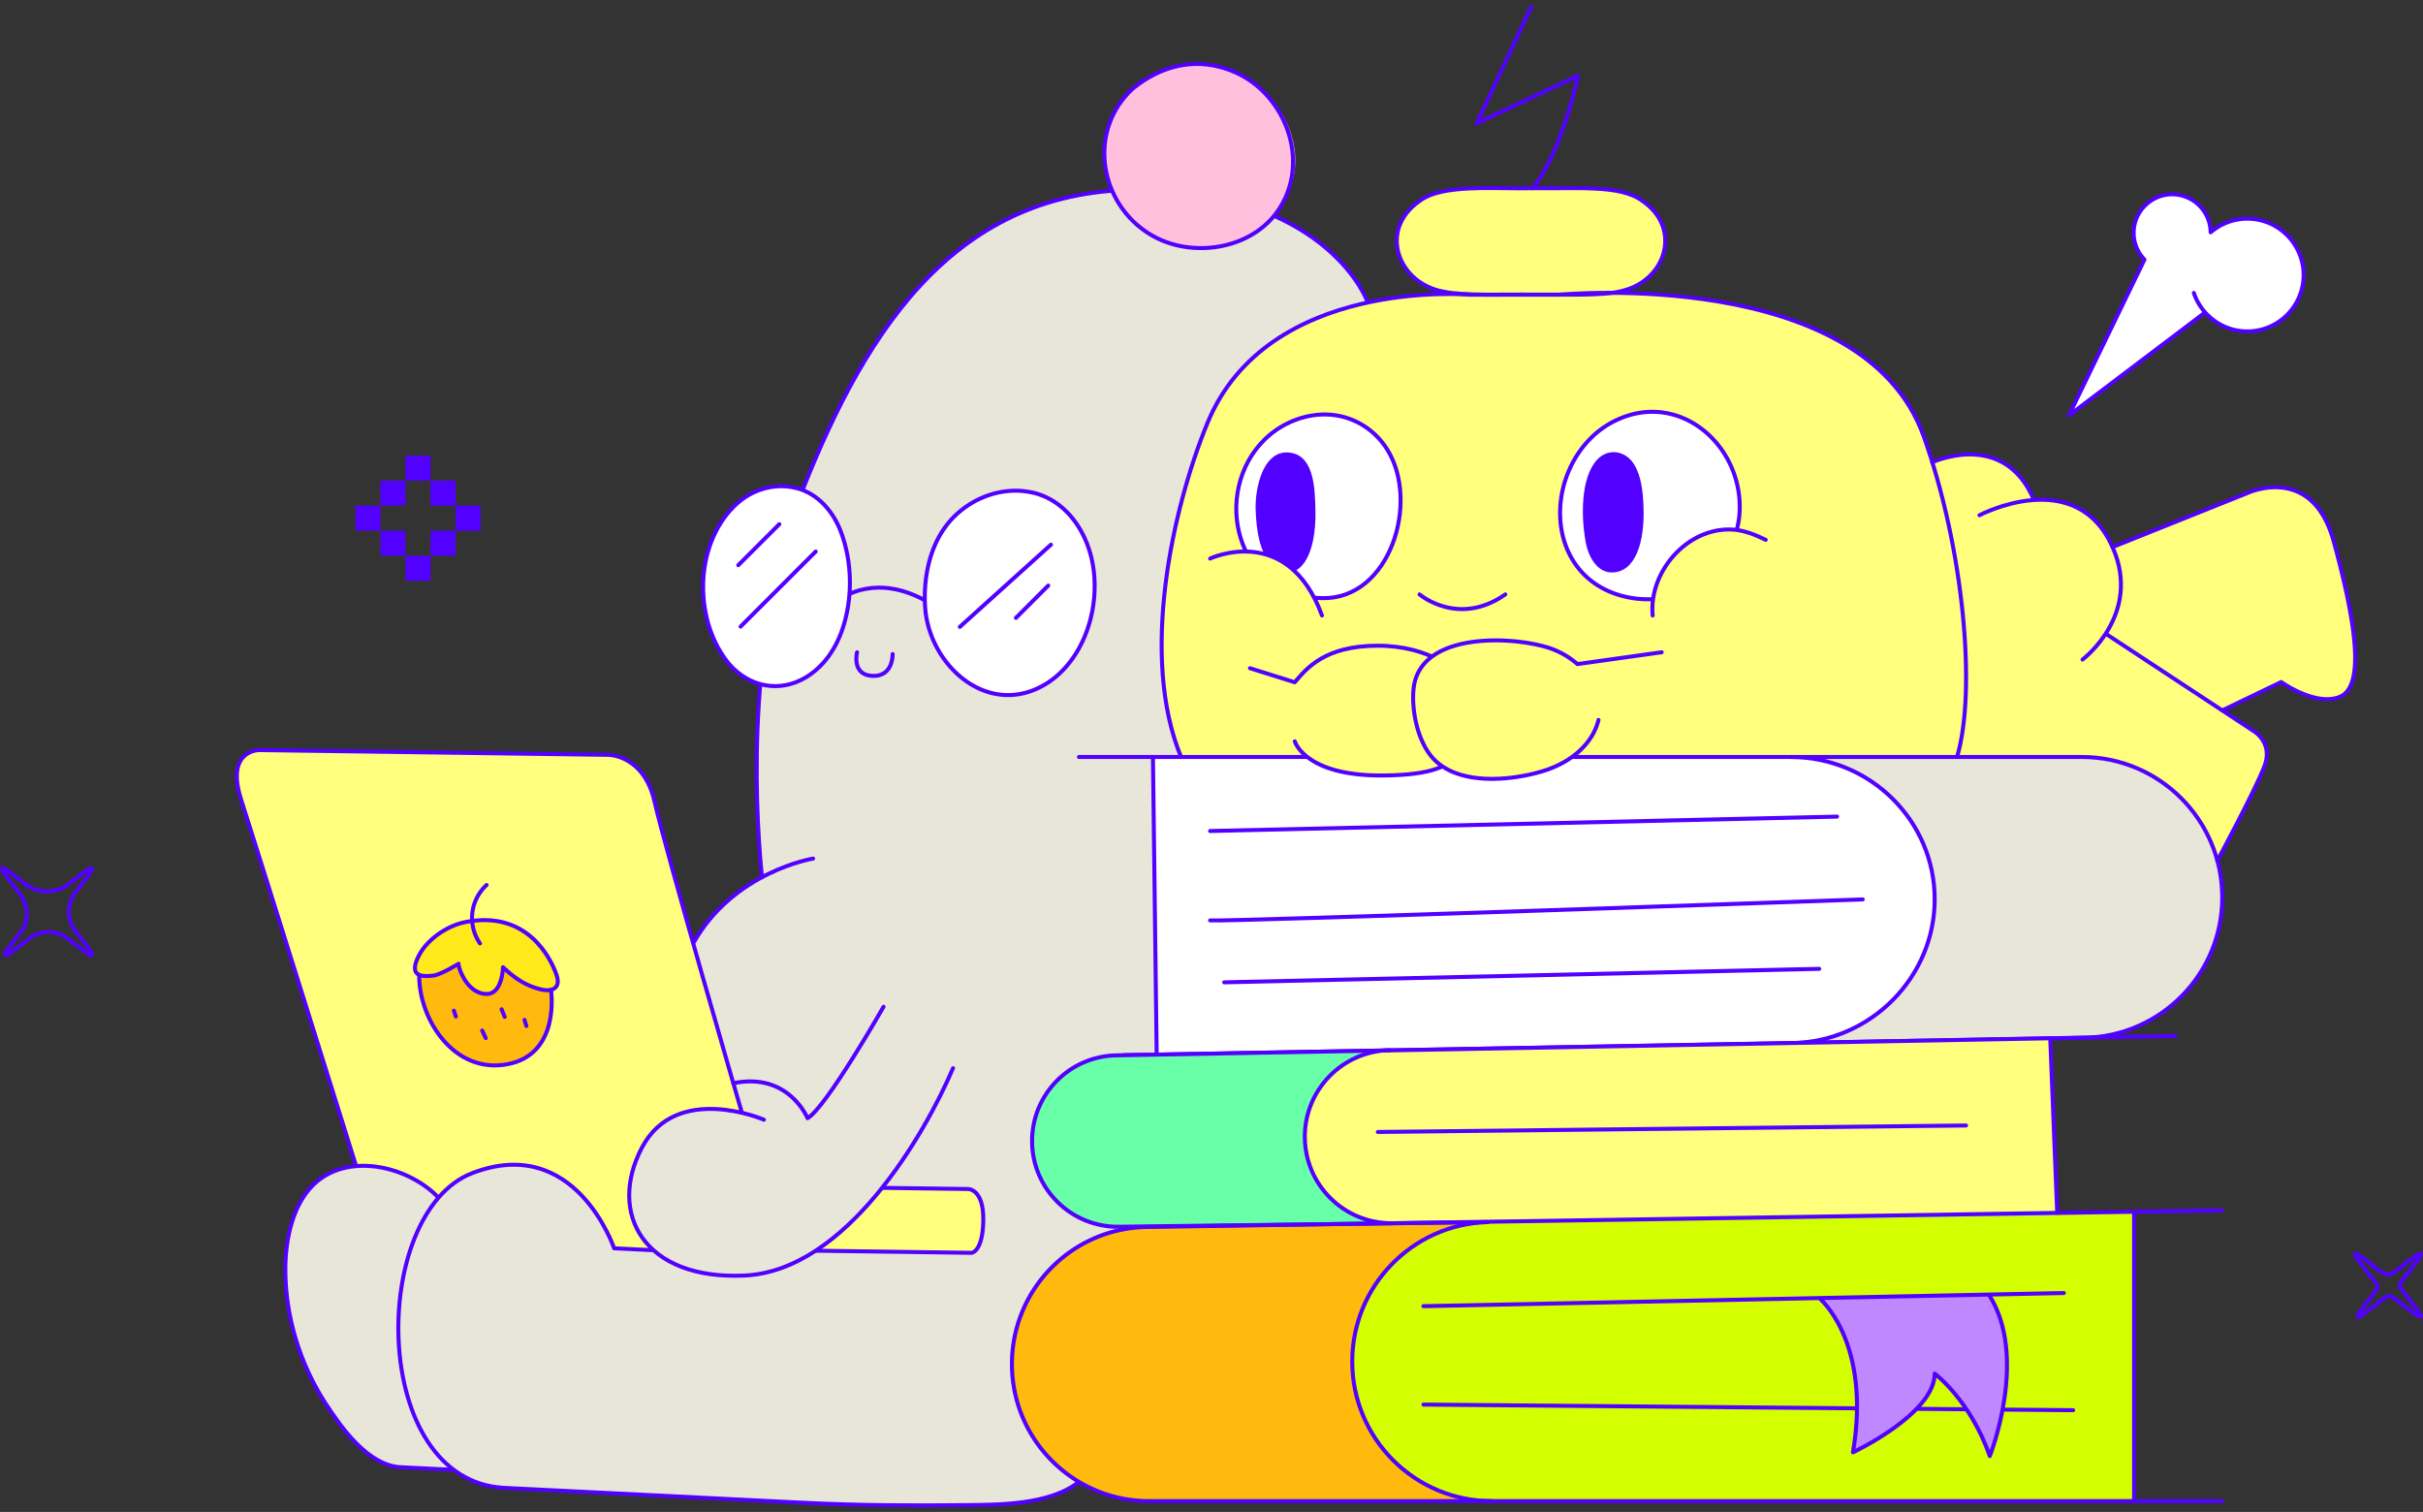 <svg xmlns="http://www.w3.org/2000/svg" width="484" height="302" fill="none"><rect width="100%" height="100%" fill="#333333" stroke="none"/><path fill="#E8E6D9" d="M273.091 123.423v-63.33s-7.455-20.504-42.337-22.104c-39.012-1.792-57.53 27.312-70.455 59.985-10.77 27.211-9.778 60.662-8.078 77.256-4.7 2.516-10.047 6.616-13.748 13.225l-12.778 72.455 83.695 26.527 6.139 8.562 57.569-172.568-.007-.008z"/><path fill="#FFFF7D" d="M71.58 234.345s-21.087-67.439-23.403-74.594c-3.239-10.009 3.64-9.916 3.64-9.916-.563 0 69.77.953 69.77.953s7.016.016 9.139 9.255c2.454 10.686 17.372 61.901 17.372 61.901l-12.002 17.748-4.016 13.987-49.975-3.493-10.525-15.833v-.008z"/><path fill="#E8E6D9" d="M87.59 239.223c-5.77-6.047-17.24-9.024-24.219-3.27-4.816 3.97-6.354 11.44-6.377 17.387-.039 9.509 2.877 19.041 8.047 27.004 3.177 4.892 8.516 12.401 14.971 12.724 7.855.393 10.648.531 10.648.531"/><path stroke="#5200FF" stroke-linecap="round" stroke-linejoin="round" stroke-width=".8" d="M87.59 239.223c-5.77-6.047-17.24-9.024-24.219-3.27-4.816 3.97-6.354 11.44-6.377 17.387-.039 9.509 2.877 19.041 8.047 27.004 3.177 4.892 8.516 12.401 14.971 12.724 7.855.393 10.648.531 10.648.531m61.546-118.377c-1.7-16.594-2.685-50.044 8.078-77.256 12.932-32.673 31.45-61.77 70.455-59.984 34.881 1.6 42.336 22.103 42.336 22.103"/><path stroke="#5200FF" stroke-linecap="round" stroke-linejoin="round" stroke-width=".8" d="M148.098 221.936s-14.918-51.214-17.372-61.9c-2.123-9.232-9.139-9.255-9.139-9.255l-69.77-.954s-6.879-.092-3.64 9.916c2.316 7.163 22.872 72.894 22.872 72.894m91.373-61.138s-15.886 2.546-23.956 16.94"/><path fill="#FFFF7D" d="m162.938 249.824 31.142.423s2.247-.153 2.339-6.524c.085-6.362-3.1-6.223-3.1-6.223l-17.118-.231"/><path fill="#E8E6D9" d="m130.134 249.701-7.455-.369s-7.709-22.98-28.35-15.01c-20.64 7.97-20.633 61.523 6.432 62.87l60.015 2.985c10.509.523 21.303.577 31.827.461 6.617-.077 16.987.054 22.926-4.654l-17.748-37.405-67.639-8.886-.008.008z"/><path stroke="#5200FF" stroke-linecap="round" stroke-linejoin="round" stroke-width=".8" d="M215.522 295.992c-5.932 4.708-16.31 4.577-22.926 4.654-10.525.116-21.318.062-31.828-.461l-60.015-2.985c-27.065-1.347-27.065-54.907-6.431-62.87 20.641-7.97 28.349 15.01 28.349 15.01l7.455.369m32.812.115 31.142.423s2.247-.153 2.339-6.524c.085-6.362-3.1-6.223-3.1-6.223l-17.118-.231"/><path fill="#FFBA0D" d="m110.062 197.71-13.525-7.901-12.794 4.916c-.108 8.786 6.924 19.856 17.625 17.848 10.702-2.008 8.702-14.863 8.702-14.863h-.008z"/><path fill="#FFE91B" d="M92.929 184.185c-3.716.739-8.055 3.654-9.624 7.455-1.293 3.123.546 3.577 3.262 3.231 1.538-.192 5.039-2.37 5.039-2.37-.246.023 1.338 6.009 5.616 6.04 3.146.023 3.254-5.347 3.254-5.347 2.3 2.169 4.485 3.693 7.563 4.439 1.107.269 2.523.315 3.131-.654.423-.677.238-1.554-.023-2.308-1.185-3.362-5.893-12.932-18.218-10.486z"/><path stroke="#5200FF" stroke-linecap="round" stroke-linejoin="round" stroke-width=".8" d="M92.929 184.185c-3.716.739-8.055 3.654-9.624 7.455-1.293 3.123.546 3.577 3.262 3.231 1.538-.192 5.039-2.37 5.039-2.37-.246.023 1.338 6.009 5.616 6.04 3.146.023 3.254-5.347 3.254-5.347 2.3 2.169 4.485 3.693 7.563 4.439 1.107.269 2.523.315 3.131-.654.423-.677.238-1.554-.023-2.308-1.185-3.362-5.893-12.932-18.218-10.486z"/><path stroke="#5200FF" stroke-linecap="round" stroke-linejoin="round" stroke-width=".8" d="M110.062 197.71s2 12.855-8.701 14.863c-10.701 2.008-17.733-9.055-17.625-17.848"/><path stroke="#5200FF" stroke-linecap="round" stroke-linejoin="round" stroke-width=".8" d="M90.667 201.872c.123.377.246.746.37 1.123 0 .016.015.039.015.054m5.262 2.8.716 1.516m3.169-5.762.616 1.515m3.954.6c.123.408.246.808.377 1.216m66.055-74.641s-1.162 4.509 3.046 4.716c4.208.208 4.062-4.362 4.062-4.362m7.093-10.362c-10.27-5.994-17.11-.854-17.11-.854"/><path fill="#FFBFDD" d="M226.308 17.671c-9.586 8.802-6.493 24.242 4.77 29.873 14.732 7.91 34.419-7.2 25.372-24.187-5.939-11.117-21.226-14.294-30.073-5.755l-.077.07h.008z"/><path stroke="#5200FF" stroke-linecap="round" stroke-linejoin="round" stroke-width=".8" d="M226.308 17.671c-9.586 8.802-6.493 24.242 4.77 29.873 8.031 4.016 19.471 2.008 24.541-5.97 6.247-9.832.839-23.102-9.224-27.28-7.17-2.977-14.102-1.4-20.01 3.316l-.077.07v-.009zM97.199 176.776a9.005 9.005 0 0 0-2.854 5.586 9.008 9.008 0 0 0 1.53 6.077"/><path fill="#fff" d="M158.976 97.474c-4.17-1.023-8.824.192-12.271 3.585-7.909 7.763-8.17 22.195-1.615 30.873 3.531 4.67 9.432 6.547 14.832 3.931 4.139-2.007 6.886-5.893 8.347-10.162 2.093-6.132 2.008-13.348-.277-19.426-1.546-4.116-4.6-7.724-9.008-8.809l-.008.008z"/><path stroke="#5200FF" stroke-linecap="round" stroke-linejoin="round" stroke-width=".8" d="M158.976 97.474c-4.17-1.023-8.824.192-12.271 3.585-7.909 7.763-8.17 22.195-1.615 30.873 3.531 4.67 9.432 6.547 14.832 3.931 4.139-2.007 6.886-5.893 8.347-10.162 2.093-6.132 2.008-13.348-.277-19.426-1.546-4.116-4.6-7.724-9.008-8.809l-.008.008z"/><path fill="#fff" d="M205.967 98.335c-5.363-1.107-10.986.77-14.956 4.455-4.578 4.254-6.309 10.624-6.278 16.717 0 .577.023 1.147.062 1.716.73 11.632 12.44 22.203 23.841 15.556a16.4 16.4 0 0 0 2.47-1.762c6.577-5.685 8.955-15.971 6.754-24.203-1.577-5.878-5.685-11.21-11.886-12.486l-.007.007z"/><path stroke="#5200FF" stroke-linecap="round" stroke-linejoin="round" stroke-width=".8" d="M205.967 98.335c-5.363-1.107-10.986.77-14.956 4.455-4.578 4.254-6.309 10.624-6.278 16.717 0 .577.023 1.147.062 1.716.73 11.632 12.44 22.203 23.841 15.556a16.4 16.4 0 0 0 2.47-1.762c6.577-5.685 8.955-15.971 6.754-24.203-1.577-5.878-5.685-11.21-11.886-12.486l-.007.007zm3.962 10.463-18.195 16.418m-28.796-15.048-14.994 14.986m7.724-20.448-8.193 8.185m61.908 4.085-6.447 6.447"/><path fill="#E8E6D9" d="M152.598 223.659s-17.448-7.539-24.364 5.563c-6.917 13.101.338 26.541 20.571 25.557 20.234-.985 35.905-28.15 41.567-41.413"/><path stroke="#5200FF" stroke-linecap="round" stroke-linejoin="round" stroke-width=".8" d="M152.598 223.659s-17.448-7.539-24.364 5.563c-6.917 13.101.338 26.541 20.571 25.557 20.234-.985 35.905-28.15 41.567-41.413"/><path stroke="#5200FF" stroke-linecap="round" stroke-linejoin="round" stroke-width=".8" d="M176.493 201.095s-11.509 20.202-15.186 22.257c0 0-3.747-9.263-14.825-6.986"/><path fill="#fff" d="M448.905 43.682c-2.8 0-5.354 1.031-7.324 2.716a7.682 7.682 0 0 0-7.685-7.586c-4.216 0-7.694 3.44-7.694 7.694 0 2.077.824 3.954 2.162 5.339l-15.109 31.15L440.489 62.4a11.212 11.212 0 0 0 8.409 3.793c6.216 0 11.255-5.04 11.255-11.255 0-6.217-5.039-11.256-11.255-11.256h.007z"/><path fill="#D4FF00" d="m426.295 242.3-197.641 2.793c-14.779.461-26.519 12.578-26.519 27.365 0 15.117 12.256 27.38 27.381 27.38h196.779V242.3z"/><path fill="#FFBA0D" d="M270.067 271.881c0-14.117 10.271-25.857 23.688-27.704l-65.101.924c-14.779.461-26.519 12.578-26.519 27.365 0 15.117 12.256 27.38 27.381 27.38h196.779-128.848c-15.117 0-27.38-12.517-27.38-27.957v-.008z"/><path fill="#FFFF7D" d="m407.077 115.253 41.905-16.787s12.879-6.031 17.187 9.686c4.908 17.926 5.993 29.204 1.123 31.073-4.87 1.87-11.609-2.992-11.609-2.992l-18.972 9.116"/><path fill="#FFFF7D" d="M442.912 171.914s7.532-13.971 9.401-18.833c1.87-4.862-2.246-7.116-2.246-7.116l-29.45-19.387-13.54-24.119s-2.37-18.302-24.926-8.947l8.885 67.385 51.876 11.01v.007z"/><path fill="#FFFF7D" d="M235.693 151.027c-8.239-19.841-1.869-49.276 5.239-66.64 11.979-29.265 52.353-25.703 52.353-25.703h18.033s60.539-5.746 72.71 28.28c8.008 22.388 10.593 50.961 6.662 64.071"/><path fill="#fff" d="M263.751 82.81c-4.108.239-8.17 2.055-11.194 5.04-10.494 10.363-6.047 31.234 11.555 31.627 13.564.3 19.58-19.233 12.964-29.743-2.908-4.608-7.955-7.231-13.317-6.923h-.008z"/><path stroke="#5200FF" stroke-linecap="round" stroke-linejoin="round" stroke-width=".8" d="M263.751 82.81c-4.108.239-8.17 2.055-11.194 5.04-10.494 10.363-6.047 31.234 11.555 31.627 13.564.3 19.58-19.233 12.964-29.743-2.908-4.608-7.955-7.231-13.317-6.923h-.008z"/><path fill="#5200FF" d="M255.781 90.535c-3.901 1.13-5.101 7.639-4.963 11.309.331 9.001 2.824 11.355 5.901 12.286 3.078.931 6.27-3.331 6.039-12.325-.1-3.731-.153-10.401-4.669-11.324-.862-.177-1.631-.146-2.316.054h.008z"/><path fill="#fff" d="M323.189 118.784c5.624 1.785 11.902.977 16.695-2.531 4.27-3.131 7.27-8.493 7.593-13.786.816-13.186-11.563-24.288-24.134-18.756a18.18 18.18 0 0 0-5 3.254c-9.886 9.116-9.317 27.319 4.846 31.827v-.008z"/><path stroke="#5200FF" stroke-linecap="round" stroke-linejoin="round" stroke-width=".8" d="M297.109 244.108c-15.048.469-26.996 12.802-26.996 27.857 0 15.395 12.479 27.873 27.873 27.873"/><path fill="#fff" d="m415.84 151.204-185.532.277.746 59.292 185.293-3.47c15.295-.277 27.542-12.747 27.542-28.042 0-15.494-12.555-28.049-28.049-28.049v-.008z"/><path fill="#E8E6D9" d="M415.84 151.204h-54.969s25.219 3.108 25.58 29.096c-1.815 27.35-28.411 28.05-28.411 28.05l58.307-1.054c15.295-.277 27.542-12.748 27.542-28.042 0-15.295-12.555-28.05-28.049-28.05z"/><path stroke="#5200FF" stroke-linecap="round" stroke-linejoin="round" stroke-width=".8" d="M215.521 151.204h200.326c15.494 0 28.05 12.555 28.05 28.05 0 15.294-12.248 27.765-27.542 28.042l-191.84 3.469"/><path stroke="#5200FF" stroke-linecap="round" stroke-linejoin="round" stroke-width=".8" d="m420.617 126.578 29.45 19.387s4.116 2.246 2.247 7.116c-1.87 4.87-9.402 18.833-9.402 18.833m-85.203-20.71c15.879 0 28.75 12.74 28.75 28.45 0 15.509-12.748 28.419-28.419 28.696"/><path fill="#FFFF7D" d="M323.889 58.146c-3.969 1.008-11.301.623-17.448.7-5.924-.085-13.771.3-18.033-.577-9.194-1.623-13.125-12.317-4.924-18.064 4.555-3.585 15.171-2.408 23.272-2.616 8.301.131 16.933-.715 21.272 2.508 7.986 5.378 4.893 15.856-3.946 17.995l-.185.046-.008.008z"/><path stroke="#5200FF" stroke-linecap="round" stroke-linejoin="round" stroke-width=".8" d="M323.889 58.146c-3.969 1.008-11.301.623-17.448.7-5.924-.085-13.771.3-18.033-.577-9.194-1.623-13.125-12.317-4.924-18.064 4.555-3.585 15.171-2.408 23.272-2.616 8.301.131 16.933-.715 21.272 2.508 7.986 5.378 4.893 15.856-3.946 17.995l-.185.046-.008.008z"/><path stroke="#5200FF" stroke-linecap="round" stroke-linejoin="round" stroke-width=".8" d="m305.887 1.308-10.94 23.364 20.257-9.57s-3.108 15.163-9.071 22.495m-70.209 113.607c-8.239-19.841-1.869-49.276 5.239-66.64 11.979-29.265 52.353-25.703 52.353-25.703h18.033s60.539-5.747 72.71 28.28c8.008 22.388 10.593 50.961 6.662 64.071"/><path fill="#FFFF7D" d="M395.406 102.913s19.233-10.163 26.581 6.362c5.993 13.479-5.993 22.465-5.993 22.465"/><path stroke="#5200FF" stroke-linecap="round" stroke-linejoin="round" stroke-width=".8" d="M395.406 102.913s19.233-10.163 26.581 6.362c5.993 13.479-5.993 22.465-5.993 22.465m-30.012-39.405s14.294-6.647 20.287 7.485"/><path stroke="#5200FF" stroke-linecap="round" stroke-linejoin="round" stroke-width=".8" d="m421.987 109.275 26.995-10.809s12.879-6.031 17.187 9.686c4.908 17.926 5.993 29.204 1.123 31.073-4.869 1.87-11.609-2.992-11.609-2.992l-11.794 5.67m-120.7-23.119c5.624 1.785 11.902.977 16.695-2.531 4.27-3.131 7.27-8.493 7.593-13.786.816-13.186-11.563-24.288-24.134-18.756a18.18 18.18 0 0 0-5 3.254c-9.886 9.116-9.317 27.319 4.846 31.827v-.008z"/><path fill="#FFFF7D" d="M241.725 111.568s15.494-7.301 22.349 11.371z"/><path stroke="#5200FF" stroke-linecap="round" stroke-linejoin="round" stroke-width=".8" d="M241.725 111.568s15.494-7.301 22.349 11.371"/><path fill="#FFFF7D" d="M347.184 105.867c-.6-.077-1.207-.123-1.815-.123-8.886.039-16.056 8.463-15.248 17.195l18.141-6.801 4.446-8.309c-1.8-.869-3.508-1.7-5.524-1.962z"/><path stroke="#5200FF" stroke-linecap="round" stroke-linejoin="round" stroke-width=".8" d="M330.121 122.939c-.808-8.694 6.839-17.533 15.756-17.172 2.431.1 4.67 1.016 6.831 2.062"/><path fill="#5200FF" d="M322.482 90.32c-1.231-.047-2.478.438-3.47 1.515-3.347 3.662-3.139 11.501-2.308 16.271.561 3.223 2.4 6.324 5.385 6.239 4.662-.123 6.455-6.154 6.209-13.032-.1-2.9-.416-6.24-1.916-8.617-.939-1.492-2.408-2.323-3.9-2.385v.008z"/><path stroke="#5200FF" stroke-linecap="round" stroke-linejoin="round" stroke-width=".8" d="M283.561 118.73s7.724 6.601 17.125 0"/><path fill="#FFFF7D" d="M249.68 133.471s3.9 4.354 8.955 2.808c5.054-1.547 6.039-7.301 16.564-7.301 10.524 0 15.694 5.231 15.694 5.231s6.824 7.124 0 16.726c-1.97 2.777-7.047 3.962-15.133 3.962-15.163 0-17.125-6.824-17.125-6.824"/><path stroke="#5200FF" stroke-linecap="round" stroke-linejoin="round" stroke-width=".8" d="m249.68 133.471 8.955 2.808c2.377-2.808 6.039-7.301 16.564-7.301 10.524 0 15.694 5.231 15.694 5.231s6.824 7.124 0 16.726c-1.97 2.777-7.047 3.962-15.133 3.962-15.163 0-17.125-6.824-17.125-6.824m-28.327 3.408.746 59.292M426.295 242.3v57.538"/><path fill="#FFFF7D" d="M222.961 210.804c-9.332.169-16.802 7.785-16.802 17.117 0 9.563 7.839 17.272 17.402 17.118l187.393-2.239-1.423-35.374-186.578 3.378h.008z"/><path fill="#69FFA9" d="M278.037 244.262c-9.563.161-17.402-7.547-17.402-17.118 0-9.57 7.478-16.94 16.802-17.117l132.102-2.393v-.215l-186.586 3.377c-9.332.169-16.802 7.786-16.802 17.118 0 9.332 7.84 17.271 17.402 17.117l187.394-2.239v-.123l-132.917 1.585.007.008z"/><path stroke="#5200FF" stroke-linecap="round" stroke-linejoin="round" stroke-width=".8" d="M277.607 209.773c-9.417.169-16.964 7.855-16.964 17.279 0 9.594 7.809 17.348 17.402 17.279m131.494-36.905 1.392 34.843m-18.202-17.456-117.5 1.293"/><path stroke="#5200FF" stroke-linecap="round" stroke-linejoin="round" stroke-width=".8" d="m434.611 206.926-211.65 3.878c-9.332.169-16.802 7.785-16.802 17.117 0 9.563 7.839 17.272 17.402 17.118l73.548-.923m102.913 37.443 14.102.123m-31.273-.277 9.932.092"/><path fill="#BF88FF" d="M363.395 259.279s10.485 8.547 6.739 30.82c0 0 16.325-7.678 16.325-15.726 0 0 7.078 5.24 11.009 16.472 0 0 7.855-19.834-.2-32.266"/><path stroke="#5200FF" stroke-linecap="round" stroke-linejoin="round" stroke-width=".8" d="m284.338 280.559 75.879.654 10.725.092"/><path stroke="#5200FF" stroke-linecap="round" stroke-linejoin="round" stroke-width=".8" d="M363.395 259.279s10.485 8.547 6.739 30.82c0 0 16.325-7.678 16.325-15.726 0 0 7.078 5.24 11.009 16.472 0 0 7.855-19.834-.2-32.266M241.725 165.99l125.231-2.877m-125.231 20.734c2.808.307 130.363-4.193 130.363-4.193m-127.555 16.563 118.861-2.7m-79.056 67.386 127.917-2.624"/><path fill="#FFFF7D" d="M319.304 143.811c-1.308 5.231-6.055 8.662-10.994 10.178-6.377 1.962-16.756 2.985-21.887-2.339-3.147-3.262-4.47-9.463-4.078-13.894 1.001-11.363 18.88-10.824 26.735-8.447a16.59 16.59 0 0 1 6.016 3.339l16.833-2.362"/><path stroke="#5200FF" stroke-linecap="round" stroke-linejoin="round" stroke-width=".8" d="M319.304 143.811c-1.308 5.231-6.055 8.662-10.994 10.178-6.377 1.962-16.756 2.985-21.887-2.339-3.147-3.262-4.47-9.463-4.078-13.894 1.001-11.363 18.88-10.824 26.735-8.447a16.59 16.59 0 0 1 6.016 3.339l16.833-2.362m116.976-64.093c-4.97 0-9.185-3.216-10.678-7.686m10.678-14.825c-2.8 0-5.354 1.031-7.324 2.716a7.682 7.682 0 0 0-7.685-7.586c-4.216 0-7.694 3.44-7.694 7.694 0 2.077.824 3.954 2.162 5.339l-15.109 31.15L440.489 62.4a11.212 11.212 0 0 0 8.409 3.793c6.216 0 11.255-5.04 11.255-11.255 0-6.217-5.039-11.256-11.255-11.256h.007zm-5.016 198.08-215.235 3.331c-14.779.461-26.519 12.578-26.519 27.365 0 15.117 12.256 27.38 27.381 27.38h214.381"/><g fill="#5200FF" clip-path="url(#a)"><path d="M86 91h-5v5h5v-5zm-5 5h-5v5h5v-5zm10 0h-5v5h5v-5zm-15 5h-5v5h5v-5zm20 0h-5v5h5v-5zm-15 5h-5v5h5v-5zm10 0h-5v5h5v-5zm-5 5h-5v5h5v-5z"/></g><g clip-path="url(#b)"><path stroke="#5200FF" stroke-linecap="round" stroke-linejoin="round" stroke-width=".8" d="M4.24 186.05c-4.7 5.93-4.45 6.18 1.49 1.49a6.385 6.385 0 0 1 7.91 0c5.93 4.69 6.18 4.44 1.49-1.49a6.37 6.37 0 0 1 0-7.9c4.7-5.93 4.45-6.18-1.49-1.49-2.32 1.83-6.17 1.83-8.49 0-5.93-4.69-6.18-4.44-1.48 1.49 1.83 2.32 2.41 5.59.57 7.9z"/></g><g clip-path="url(#c)"><path stroke="#5200FF" stroke-linecap="round" stroke-linejoin="round" stroke-width=".8" d="M473.88 258.75c-4.25 5.38-4.03 5.6 1.35 1.35 2.1-1.66 1.95-1.66 4.05 0 5.38 4.25 5.61 4.03 1.35-1.35-1.66-2.1-1.66-1.94 0-4.04 4.26-5.37 4.03-5.6-1.35-1.35-2.1 1.66-2.47 1.66-4.57 0-5.38-4.25-5.6-4.03-1.35 1.35 1.66 2.1 2.18 1.94.52 4.04z"/></g><defs><clipPath id="a"><path fill="#fff" d="M71 91h25v25H71z"/></clipPath><clipPath id="b"><path fill="#fff" d="M0 173h18.8v18.2H0z"/></clipPath><clipPath id="c"><path fill="#fff" d="M470 250h14v13.46h-14z"/></clipPath></defs></svg>